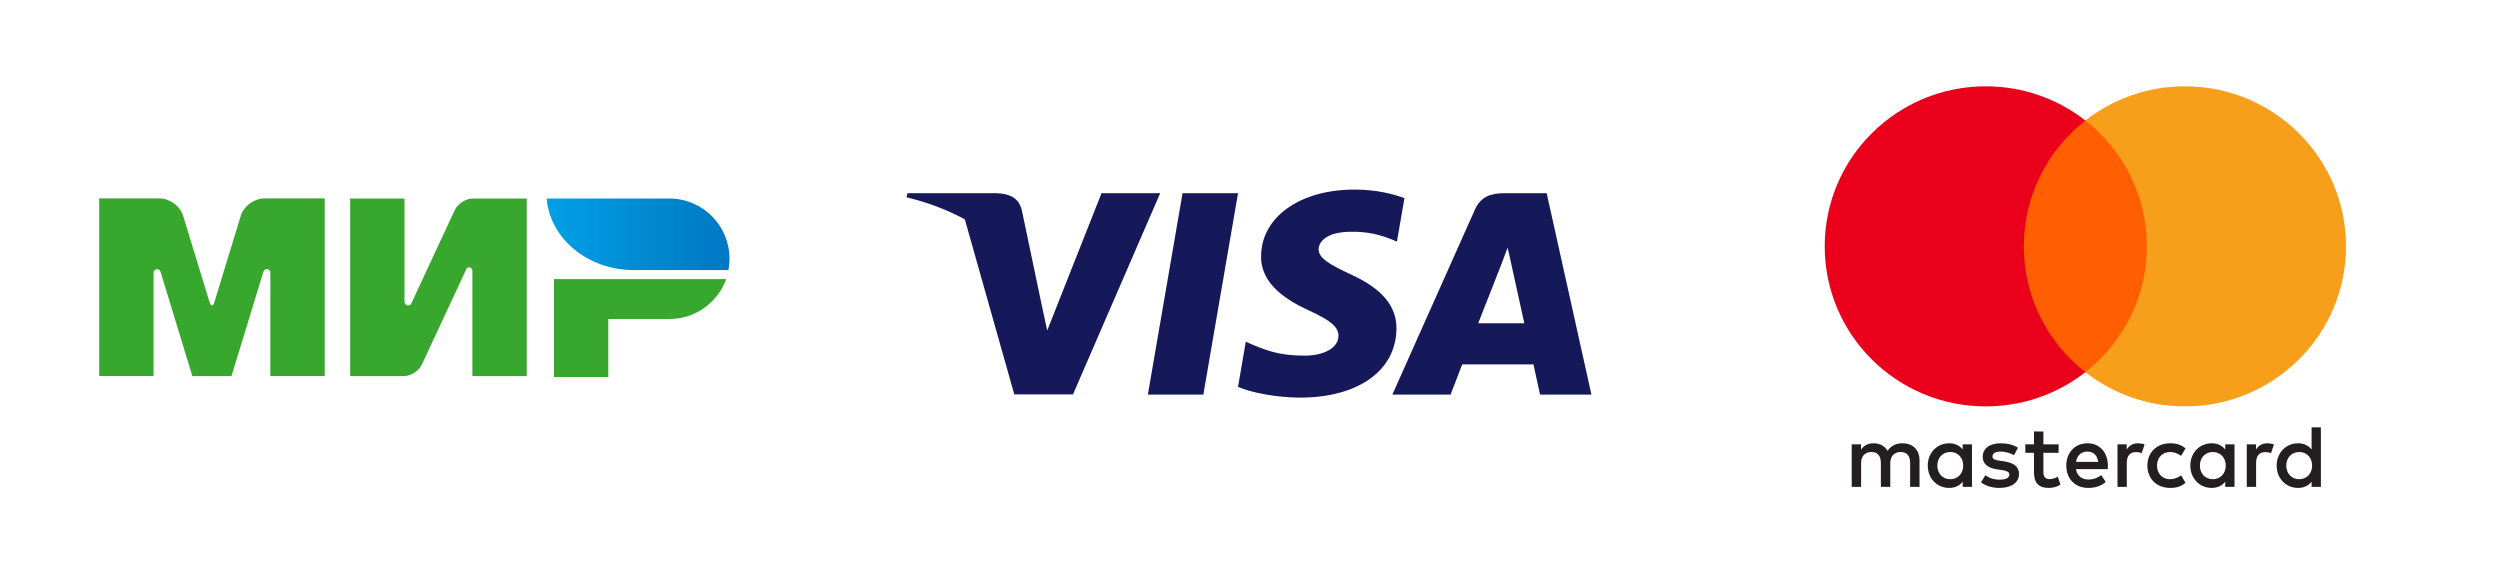 <svg width="216" height="50" viewBox="0 0 216 50" fill="none" xmlns="http://www.w3.org/2000/svg">
    <g clip-path="url(#clip0_27725_7889)">
        <path d="M47.859 24.118V32.572H52.556V27.562H57.879C60.117 27.546 62.02 26.114 62.74 24.118H47.859Z" fill="#37A72E"/>
        <path d="M47.233 17.151C47.507 20.603 50.779 23.335 54.771 23.335C54.787 23.335 62.935 23.335 62.935 23.335C62.998 23.022 63.029 22.693 63.029 22.356C63.029 19.491 60.72 17.174 57.863 17.151H47.233Z" fill="url(#paint0_linear_27725_7889)"/>
        <path d="M40.282 23.249C40.337 23.155 40.423 23.1 40.532 23.1C40.689 23.1 40.806 23.225 40.814 23.374V32.493H45.511V17.151H40.814C40.219 17.174 39.546 17.605 39.295 18.145L35.562 26.161C35.554 26.192 35.538 26.223 35.523 26.255C35.468 26.333 35.374 26.388 35.264 26.388C35.092 26.388 34.951 26.247 34.951 26.075V17.151H30.254V32.493H34.951C35.538 32.462 36.196 32.031 36.446 31.499L40.282 23.272C40.274 23.264 40.282 23.256 40.282 23.249Z" fill="#37A72E"/>
        <path d="M22.748 23.515L20 32.493H16.618L13.879 23.507C13.855 23.366 13.73 23.256 13.573 23.256C13.401 23.256 13.268 23.397 13.268 23.562V32.486H8.571V17.143H12.603H13.8C14.661 17.143 15.569 17.816 15.82 18.638L18.106 26.114C18.223 26.489 18.403 26.482 18.52 26.114L20.806 18.638C21.057 17.808 21.965 17.143 22.826 17.143H24.023H28.055V32.486H23.358V23.562C23.358 23.562 23.358 23.562 23.358 23.554C23.358 23.382 23.217 23.249 23.053 23.249C22.896 23.256 22.771 23.366 22.748 23.515Z" fill="#37A72E"/>
    </g>
    <path d="M103.968 34.096H99.174L102.172 16.695H106.966L103.968 34.096Z" fill="#15195A"/>
    <path d="M121.345 17.12C120.399 16.768 118.899 16.379 117.045 16.379C112.311 16.379 108.978 18.749 108.957 22.136C108.918 24.636 111.344 26.024 113.159 26.857C115.013 27.709 115.644 28.264 115.644 29.023C115.625 30.189 114.145 30.726 112.765 30.726C110.851 30.726 109.826 30.449 108.267 29.801L107.636 29.523L106.965 33.429C108.089 33.91 110.161 34.336 112.311 34.355C117.341 34.355 120.616 32.022 120.654 28.412C120.674 26.432 119.393 24.914 116.631 23.674C114.954 22.877 113.927 22.34 113.927 21.526C113.947 20.785 114.796 20.027 116.688 20.027C118.247 19.989 119.392 20.341 120.259 20.693L120.693 20.878L121.345 17.12Z" fill="#15195A"/>
    <path fill-rule="evenodd" clip-rule="evenodd" d="M129.925 16.695H133.633L137.5 34.095H133.062C133.062 34.095 132.627 32.096 132.49 31.485H126.335C126.157 31.948 125.329 34.095 125.329 34.095H120.299L127.42 18.139C127.913 17.009 128.782 16.695 129.925 16.695ZM129.63 23.062C129.63 23.062 128.111 26.931 127.716 27.931H131.7C131.503 27.061 130.595 22.896 130.595 22.896L130.26 21.396C130.119 21.783 129.915 22.313 129.778 22.672C129.684 22.914 129.622 23.078 129.63 23.062Z" fill="#15195A"/>
    <path fill-rule="evenodd" clip-rule="evenodd" d="M78.404 16.695H86.117C87.162 16.731 88.01 17.046 88.286 18.157L89.962 26.152C89.963 26.153 89.963 26.153 89.963 26.154L90.476 28.561L95.171 16.695H100.239L92.705 34.077H87.635L83.363 18.957C81.889 18.148 80.207 17.498 78.325 17.046L78.404 16.695Z" fill="#15195A"/>
    <path fill-rule="evenodd" clip-rule="evenodd" d="M170.378 38.393V40.228V42.064H169.575V41.618C169.32 41.949 168.933 42.156 168.407 42.156C167.371 42.156 166.559 41.35 166.559 40.228C166.559 39.107 167.371 38.3 168.407 38.3C168.933 38.3 169.32 38.508 169.575 38.838V38.393H170.378ZM168.507 39.053C167.812 39.053 167.386 39.583 167.386 40.228C167.386 40.873 167.812 41.404 168.507 41.404C169.172 41.404 169.621 40.896 169.621 40.228C169.621 39.56 169.172 39.053 168.507 39.053ZM197.532 40.228C197.532 39.583 197.958 39.053 198.653 39.053C199.319 39.053 199.767 39.56 199.767 40.228C199.767 40.896 199.319 41.404 198.653 41.404C197.958 41.404 197.532 40.873 197.532 40.228ZM200.525 36.919V40.228V42.064H199.721V41.618C199.466 41.949 199.079 42.156 198.553 42.156C197.517 42.156 196.705 41.35 196.705 40.228C196.705 39.107 197.517 38.3 198.553 38.3C199.079 38.3 199.466 38.508 199.721 38.838V36.919H200.525ZM180.352 39.015C180.87 39.015 181.203 39.338 181.288 39.906H179.37C179.456 39.376 179.78 39.015 180.352 39.015ZM178.528 40.228C178.528 39.084 179.285 38.3 180.368 38.3C181.404 38.3 182.115 39.084 182.123 40.228C182.123 40.336 182.115 40.436 182.107 40.535H179.363C179.479 41.196 179.951 41.434 180.468 41.434C180.839 41.434 181.234 41.295 181.544 41.05L181.937 41.642C181.489 42.018 180.979 42.156 180.422 42.156C179.316 42.156 178.528 41.396 178.528 40.228ZM190.071 40.228C190.071 39.583 190.497 39.053 191.192 39.053C191.857 39.053 192.306 39.56 192.306 40.228C192.306 40.896 191.857 41.404 191.192 41.404C190.497 41.404 190.071 40.873 190.071 40.228ZM193.063 38.393V40.228V42.064H192.259V41.618C192.004 41.949 191.618 42.156 191.092 42.156C190.056 42.156 189.244 41.35 189.244 40.228C189.244 39.107 190.056 38.3 191.092 38.3C191.618 38.3 192.004 38.508 192.259 38.838V38.393H193.063ZM185.533 40.228C185.533 41.342 186.313 42.156 187.505 42.156C188.061 42.156 188.432 42.033 188.834 41.718L188.448 41.073C188.146 41.288 187.829 41.404 187.481 41.404C186.839 41.396 186.367 40.935 186.367 40.228C186.367 39.521 186.839 39.061 187.481 39.053C187.829 39.053 188.146 39.168 188.448 39.383L188.834 38.738C188.432 38.423 188.061 38.3 187.505 38.3C186.313 38.3 185.533 39.114 185.533 40.228ZM194.919 38.838C195.127 38.516 195.429 38.3 195.893 38.3C196.056 38.3 196.288 38.331 196.465 38.401L196.218 39.153C196.048 39.084 195.878 39.061 195.715 39.061C195.189 39.061 194.927 39.398 194.927 40.006V42.064H194.122V38.393H194.919V38.838ZM174.352 38.684C173.966 38.431 173.433 38.3 172.845 38.3C171.909 38.3 171.306 38.746 171.306 39.476C171.306 40.074 171.755 40.444 172.582 40.559L172.961 40.612C173.402 40.674 173.61 40.789 173.61 40.996C173.61 41.281 173.316 41.442 172.767 41.442C172.211 41.442 171.809 41.266 171.538 41.058L171.159 41.68C171.6 42.002 172.157 42.156 172.759 42.156C173.827 42.156 174.445 41.657 174.445 40.958C174.445 40.313 173.959 39.975 173.154 39.86L172.775 39.805C172.428 39.76 172.149 39.691 172.149 39.445C172.149 39.176 172.412 39.015 172.852 39.015C173.324 39.015 173.781 39.192 174.005 39.33L174.352 38.684ZM183.747 38.838C183.955 38.516 184.257 38.3 184.721 38.3C184.883 38.3 185.115 38.331 185.293 38.401L185.045 39.153C184.875 39.084 184.705 39.061 184.543 39.061C184.017 39.061 183.754 39.398 183.754 40.006V42.064H182.951V38.393H183.747V38.838ZM177.863 38.393H176.549V37.279H175.736V38.393H174.987V39.122H175.736V40.797C175.736 41.649 176.069 42.156 177.02 42.156C177.368 42.156 177.77 42.049 178.025 41.872L177.793 41.188C177.553 41.326 177.29 41.396 177.082 41.396C176.68 41.396 176.549 41.15 176.549 40.781V39.122H177.863V38.393ZM165.848 39.76V42.064H165.036V40.021C165.036 39.398 164.773 39.053 164.224 39.053C163.691 39.053 163.32 39.391 163.32 40.029V42.064H162.507V40.021C162.507 39.398 162.238 39.053 161.704 39.053C161.154 39.053 160.799 39.391 160.799 40.029V42.064H159.987V38.393H160.792V38.845C161.093 38.416 161.479 38.3 161.874 38.3C162.438 38.3 162.84 38.547 163.095 38.954C163.436 38.438 163.922 38.292 164.394 38.3C165.291 38.308 165.848 38.892 165.848 39.76Z" fill="#231F20"/>
    <path d="M186.265 32.155H174.086V10.413H186.265V32.155Z" fill="#FF5F00"/>
    <path d="M174.859 21.285C174.859 16.874 176.937 12.945 180.175 10.414C177.807 8.562 174.82 7.457 171.573 7.457C163.886 7.457 157.655 13.648 157.655 21.285C157.655 28.921 163.886 35.112 171.573 35.112C174.82 35.112 177.807 34.007 180.175 32.155C176.937 29.623 174.859 25.695 174.859 21.285Z" fill="#EB001B"/>
    <path d="M202.695 21.285C202.695 28.921 196.464 35.112 188.777 35.112C185.53 35.112 182.543 34.007 180.175 32.155C183.413 29.623 185.491 25.695 185.491 21.285C185.491 16.874 183.413 12.945 180.175 10.414C182.543 8.562 185.53 7.457 188.777 7.457C196.464 7.457 202.695 13.648 202.695 21.285Z" fill="#F79E1B"/>
    <defs>
        <linearGradient id="paint0_linear_27725_7889" x1="47.235" y1="20.243" x2="63.029" y2="20.243" gradientUnits="userSpaceOnUse">
            <stop stop-color="#00A0E5"/>
            <stop offset="1" stop-color="#0077C3"/>
        </linearGradient>
        <clipPath id="clip0_27725_7889">
            <rect width="72" height="49.714" fill="white"/>
        </clipPath>
    </defs>
</svg>
